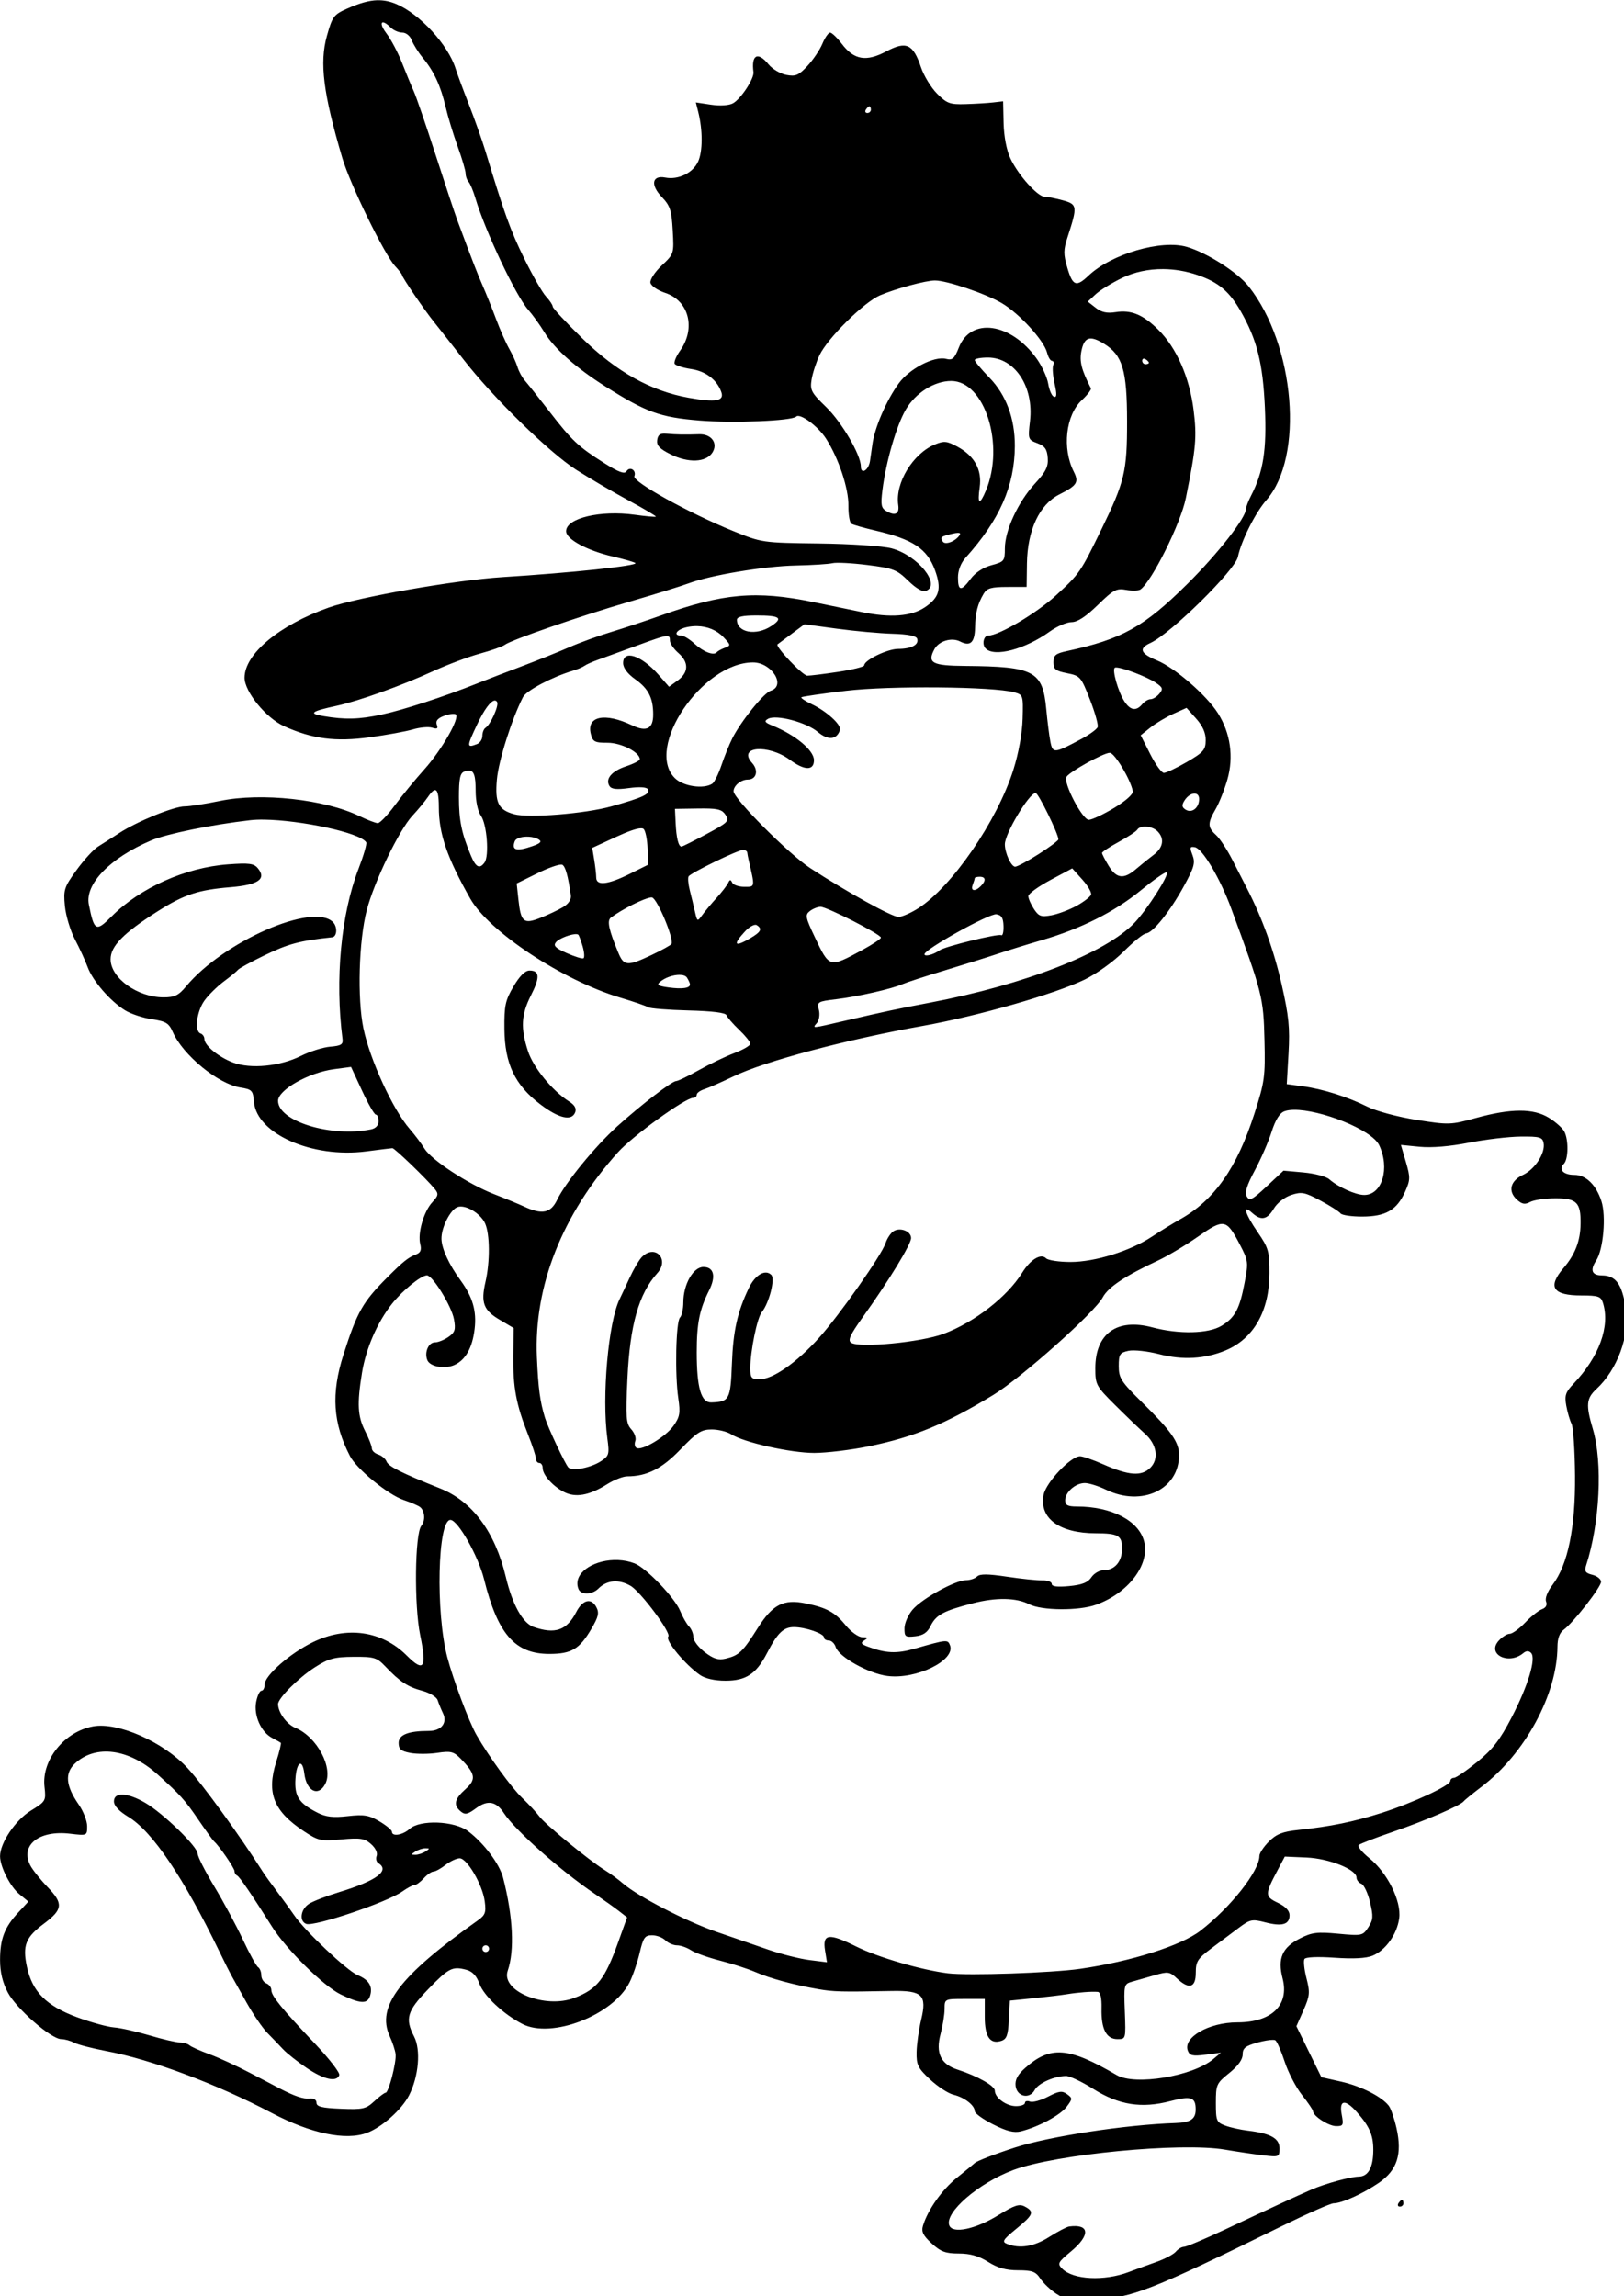 <?xml version="1.0" encoding="UTF-8" standalone="no"?>
<!-- Created with Inkscape (http://www.inkscape.org/) -->

<svg
   xmlns:dc="http://purl.org/dc/elements/1.1/"
   xmlns:cc="http://creativecommons.org/ns#"
   xmlns:rdf="http://www.w3.org/1999/02/22-rdf-syntax-ns#"
   xmlns:svg="http://www.w3.org/2000/svg"
   xmlns="http://www.w3.org/2000/svg"
   xmlns:sodipodi="http://sodipodi.sourceforge.net/DTD/sodipodi-0.dtd"
   xmlns:inkscape="http://www.inkscape.org/namespaces/inkscape"
   width="128.491mm"
   height="181.639mm"
   viewBox="0 0 128.491 181.639"
   version="1.1"
   id="svg8"
   inkscape:version="0.92.3 (2405546, 2018-03-11)"
   sodipodi:docname="Cartoon duck.svg">
  <title
     id="title38">Cartoon duck</title>
  <defs
     id="defs2" />
  <sodipodi:namedview
     id="base"
     pagecolor="#ffffff"
     bordercolor="#666666"
     borderopacity="1.0"
     inkscape:pageopacity="0.0"
     inkscape:pageshadow="2"
     inkscape:zoom="0.35"
     inkscape:cx="388.21484"
     inkscape:cy="161.19893"
     inkscape:document-units="mm"
     inkscape:current-layer="layer1"
     showgrid="false"
     fit-margin-top="0"
     fit-margin-left="0"
     fit-margin-right="0"
     fit-margin-bottom="0"
     inkscape:window-width="1920"
     inkscape:window-height="1017"
     inkscape:window-x="3832"
     inkscape:window-y="-8"
     inkscape:window-maximized="1" />
  <g
     inkscape:label="Layer 1"
     inkscape:groupmode="layer"
     id="layer1"
     transform="translate(-3.118,-9.844)">
    <path
       style="fill:#000000;stroke-width:3.78"
       d="m 124.418,37.213 c -2.533,0.073 -5.325,0.877 -8.906,2.461 -4.104,1.815 -4.502,2.347 -6.137,8.174 -2.256,8.041 -1.088,17.293 4.613,36.529 2.322,7.834 12.571,28.808 15.74,32.209 1.132,1.214 2.057,2.406 2.057,2.648 0,0.658 6.704,10.493 9.574,14.047 1.375,1.703 5.296,6.692 8.713,11.088 8.948,11.51 25.589,27.801 33.73,33.02 3.856,2.471 10.853,6.569 15.547,9.107 4.694,2.538 8.401,4.735 8.236,4.881 -0.165,0.146 -2.999,-0.108 -6.297,-0.564 -10.293,-1.426 -20.504,1.018 -20.504,4.906 0,2.4 6.19,5.76 13.943,7.568 3.444,0.803 6.481,1.68 6.75,1.949 0.802,0.802 -19.174,2.917 -39.693,4.201 -13.959,0.874 -42.973,5.95 -51.812,9.064 -14.807,5.217 -25.188,13.859 -25.188,20.971 0,4.181 6.431,12.053 11.826,14.477 8.475,3.807 15.309,4.691 25.529,3.301 5.029,-0.684 10.848,-1.749 12.93,-2.365 2.081,-0.617 4.666,-0.84 5.744,-0.498 1.49,0.473 1.816,0.25 1.363,-0.93 -0.406,-1.059 0.258,-1.878 2.09,-2.574 1.477,-0.562 3.072,-0.781 3.543,-0.49 1.423,0.879 -4.13,10.626 -9.385,16.475 -2.713,3.02 -6.681,7.857 -8.818,10.75 -2.137,2.893 -4.403,5.26 -5.037,5.26 -0.634,0 -3.094,-0.939 -5.467,-2.088 -10.397,-5.033 -29.317,-7.093 -41.676,-4.537 -4.321,0.894 -9.044,1.625 -10.498,1.623 -3.206,-0.003 -14.186,4.464 -19.553,7.957 -2.15,1.399 -5.003,3.22 -6.338,4.045 -1.335,0.825 -4.22,3.975 -6.412,7 -3.709,5.119 -3.95,5.862 -3.488,10.719 0.273,2.87 1.626,7.37 3.006,10 1.38,2.63 3.089,6.352 3.797,8.273 1.526,4.138 6.779,10.192 11.191,12.898 1.734,1.064 5.338,2.256 8.008,2.65 4.174,0.617 5.048,1.155 6.227,3.838 3.013,6.858 13.5,15.466 20.146,16.537 3.492,0.563 3.794,0.881 4.078,4.283 0.797,9.554 17.413,16.887 33.518,14.795 3.947,-0.513 7.465,-0.948 7.816,-0.963 0.651,-0.031 10.264,9.229 12.693,12.229 1.136,1.402 1.022,1.98 -0.768,3.9 -2.553,2.74 -4.433,9.239 -3.615,12.496 0.434,1.73 0.11,2.574 -1.176,3.064 -2.395,0.915 -3.835,2.06 -8.664,6.889 -7.322,7.322 -9.006,10.291 -13.088,23.072 -3.718,11.642 -3.155,20.393 1.947,30.26 2.012,3.892 11.353,11.535 16.029,13.115 2.2,0.744 4.423,1.705 4.939,2.137 1.408,1.177 1.591,4.065 0.352,5.559 -1.954,2.355 -2.185,23.836 -0.352,32.656 2.042,9.823 1.125,11.223 -4,6.098 -7.436,-7.436 -17.976,-8.924 -28.107,-3.967 -6.806,3.33 -14.332,9.939 -14.332,12.588 0,1.03 -0.428,1.873 -0.953,1.873 -0.525,0 -1.241,1.521 -1.59,3.379 -0.754,4.021 1.474,8.994 4.805,10.727 1.232,0.641 2.388,1.289 2.568,1.441 0.181,0.152 -0.445,2.727 -1.389,5.723 -2.919,9.259 -0.76,14.682 8.215,20.627 4.372,2.896 5.075,3.05 11.254,2.488 5.673,-0.516 6.906,-0.322 8.855,1.389 1.316,1.155 2.02,2.623 1.682,3.506 -0.321,0.835 -0.103,1.815 0.484,2.178 3.593,2.221 -0.516,5.265 -11.715,8.674 -3.694,1.125 -7.729,2.691 -8.967,3.48 -2.506,1.599 -3.011,5.159 -0.85,5.988 2.361,0.906 24.173,-6.446 28.711,-9.678 1.484,-1.057 3.121,-1.922 3.639,-1.922 0.517,0 1.755,-0.9 2.75,-2 0.995,-1.1 2.304,-2.01 2.906,-2.021 0.602,-0.012 2.219,-0.903 3.594,-1.979 1.375,-1.076 3.27,-1.967 4.209,-1.979 2.229,-0.029 6.83,7.854 7.5,12.846 0.449,3.349 0.164,4.119 -2.139,5.75 -23.294,16.494 -30.281,25.682 -26.238,34.502 0.853,1.86 1.647,4.281 1.766,5.381 0.263,2.436 -2.083,11.5 -2.977,11.5 -0.353,0 -1.876,1.144 -3.385,2.543 -2.494,2.313 -3.4,2.517 -9.988,2.25 -5.631,-0.228 -7.253,-0.627 -7.271,-1.793 -0.014,-0.898 -0.818,-1.409 -2,-1.273 -1.86,0.214 -4.45,-0.647 -8.895,-2.957 -1.056,-0.549 -5.106,-2.67 -9,-4.715 -3.895,-2.045 -9.332,-4.544 -12.082,-5.553 -2.75,-1.008 -5.427,-2.209 -5.949,-2.668 -0.523,-0.459 -1.824,-0.834 -2.893,-0.834 -1.068,0 -5.14,-0.953 -9.049,-2.117 -3.909,-1.164 -8.684,-2.235 -10.609,-2.379 -1.925,-0.144 -6.875,-1.508 -11,-3.033 -9.204,-3.402 -13.383,-7.609 -14.986,-15.082 -1.356,-6.318 -0.393,-8.77 5.037,-12.824 5.711,-4.264 5.898,-6.008 1.168,-10.924 -2.192,-2.278 -4.525,-5.196 -5.186,-6.484 -3.103,-6.051 2.564,-10.583 11.855,-9.482 5.09,0.603 5.111,0.593 5.111,-2.23 0,-1.56 -1.115,-4.446 -2.479,-6.414 -3.928,-5.668 -4.271,-9.431 -1.121,-12.35 6.153,-5.703 16.093,-4.375 24.617,3.289 6.811,6.124 8.142,7.601 12.193,13.531 2.255,3.3 4.369,6.225 4.699,6.5 1.438,1.196 6.09,7.956 6.09,8.85 0,0.541 0.348,1.133 0.771,1.316 0.712,0.308 4.231,5.461 10.475,15.334 4.282,6.771 15.367,17.692 20.459,20.158 5.812,2.815 7.972,2.935 8.75,0.482 0.901,-2.837 -0.281,-4.826 -3.713,-6.248 -3.144,-1.302 -15.807,-13.27 -18.932,-17.893 -0.929,-1.375 -3.179,-4.479 -5,-6.898 -1.821,-2.42 -3.761,-5.109 -4.311,-5.977 C 83.431,585.193 72.177,569.693 67.705,564.902 60.42,557.097 46.945,551.167 39.562,552.516 c -8.578,1.567 -15.411,10.053 -14.512,18.027 0.477,4.229 0.396,4.372 -4.139,7.166 -4.548,2.802 -9.127,9.604 -9.127,13.561 0,3.129 3.03,9.101 5.746,11.326 l 2.709,2.219 -3.041,3.281 c -4.097,4.422 -5.414,7.87 -5.414,14.172 0,3.608 0.74,6.698 2.322,9.701 2.541,4.823 12.957,13.908 15.945,13.908 1.026,0 2.751,0.474 3.836,1.055 1.085,0.581 5.444,1.714 9.686,2.518 13.554,2.567 32.798,9.773 49.387,18.496 11.681,6.142 22.085,8.305 28.404,5.902 4.505,-1.713 10.373,-6.96 12.543,-11.213 2.872,-5.629 3.55,-13.556 1.498,-17.523 -2.772,-5.36 -2.112,-7.598 4.145,-14.072 6.188,-6.403 7.277,-6.963 11.422,-5.867 1.849,0.489 3.073,1.781 3.928,4.145 1.313,3.631 7.127,9.083 12.836,12.035 8.708,4.503 27.069,-2.612 31.98,-12.393 0.989,-1.97 2.354,-5.945 3.033,-8.832 1.079,-4.584 1.549,-5.25 3.707,-5.25 1.359,0 3.146,0.675 3.971,1.5 0.825,0.825 2.385,1.5 3.465,1.5 1.08,0 2.966,0.658 4.191,1.461 1.226,0.803 5.147,2.206 8.715,3.117 3.568,0.912 8.286,2.437 10.486,3.391 4.487,1.944 11.617,3.878 18.826,5.109 4.618,0.789 6.646,0.841 21.891,0.551 9.173,-0.175 10.57,1.181 8.799,8.553 -0.703,2.925 -1.318,7.276 -1.367,9.668 -0.079,3.861 0.376,4.783 4.051,8.211 2.277,2.124 5.414,4.165 6.971,4.535 3.24,0.771 6.33,3.161 6.33,4.896 0,0.65 2.469,2.431 5.486,3.957 4.008,2.028 6.231,2.589 8.25,2.088 5.22,-1.295 11.792,-4.81 13.686,-7.32 1.801,-2.387 1.808,-2.576 0.139,-3.797 -1.468,-1.074 -2.4,-0.951 -5.666,0.752 -2.149,1.12 -4.579,1.78 -5.4,1.465 -0.821,-0.315 -1.494,-0.138 -1.494,0.395 0,0.533 -1.201,0.969 -2.67,0.969 -2.899,0 -6.33,-2.512 -6.33,-4.635 0,-1.416 -5.211,-4.355 -11.094,-6.256 -5.062,-1.636 -6.636,-4.929 -5.1,-10.672 0.657,-2.457 1.193,-5.809 1.193,-7.451 0,-2.983 0.006,-2.986 6,-2.986 h 6 v 5.377 c 0,5.909 1.577,8.21 4.904,7.154 1.639,-0.52 2.052,-1.663 2.297,-6.334 l 0.299,-5.697 7,-0.703 c 3.85,-0.386 8.35,-0.924 10,-1.195 3.398,-0.558 7.406,-0.864 9.232,-0.707 0.808,0.07 1.194,1.767 1.123,4.934 -0.138,6.132 1.434,9.172 4.744,9.172 2.526,0 2.529,-0.01 2.215,-8.225 -0.307,-8.034 -0.256,-8.241 2.186,-8.93 1.375,-0.388 4.418,-1.261 6.762,-1.939 3.916,-1.134 4.448,-1.059 6.564,0.93 3.655,3.434 5.674,2.85 5.674,-1.643 0,-3.36 0.542,-4.213 4.602,-7.25 2.531,-1.893 6.243,-4.672 8.25,-6.174 3.377,-2.527 3.963,-2.649 7.875,-1.635 5.044,1.308 7.273,0.659 7.273,-2.119 0,-1.356 -1.184,-2.613 -3.508,-3.721 -3.898,-1.859 -3.903,-2.484 -0.09,-9.68 l 2.18,-4.115 6.459,0.281 c 6.8,0.296 14.959,3.567 14.959,5.998 0,0.706 0.64,1.529 1.42,1.828 0.78,0.299 1.952,2.767 2.604,5.484 1.026,4.276 0.956,5.29 -0.514,7.533 -1.649,2.517 -1.908,2.572 -8.996,1.908 -6.303,-0.591 -7.863,-0.396 -11.445,1.432 -5.266,2.687 -6.691,5.961 -5.158,11.863 2.08,8.014 -3.216,13.167 -13.537,13.17 -8.46,0.003 -16.274,4.492 -14.746,8.473 0.559,1.456 1.47,1.657 5.275,1.168 l 4.598,-0.59 -2.291,1.918 c -6.112,5.12 -23.346,7.971 -28.82,4.768 -14.405,-8.429 -19.802,-8.834 -27.4,-2.064 -2.19,1.951 -2.994,3.479 -2.783,5.287 0.379,3.251 4.183,4.057 5.707,1.209 1.084,-2.025 5.903,-4.166 9.379,-4.166 1.096,0 4.742,1.735 8.102,3.855 7.65,4.828 14.434,5.9 23.029,3.639 6.18,-1.626 7.549,-1.172 7.549,2.506 0,2.855 -1.541,3.894 -5.996,4.041 -14.836,0.491 -37.639,3.968 -47.975,7.316 -6.001,1.944 -11.385,4.027 -12,4.643 -0.275,0.275 -2.635,2.216 -5.244,4.312 -4.543,3.651 -8.79,9.652 -10.217,14.434 -0.519,1.741 0.069,2.921 2.619,5.25 2.698,2.464 4.151,3.004 8.086,3.004 3.394,0 5.954,0.731 8.756,2.5 2.859,1.805 5.35,2.5 8.957,2.5 4.203,0 5.254,0.391 6.607,2.457 0.885,1.351 3.032,3.397 4.771,4.547 h 0.002 c 2.729,1.803 4.328,2.039 11.662,1.715 10.944,-0.484 16.661,-2.731 55.531,-21.826 7.717,-3.791 14.748,-6.893 15.627,-6.893 2.444,0 8.822,-2.89 13.539,-6.135 5.422,-3.731 6.97,-8.521 5.246,-16.227 -0.643,-2.875 -1.681,-5.901 -2.307,-6.725 -2.078,-2.737 -8.265,-5.876 -14.236,-7.223 l -5.9,-1.332 -3.727,-7.605 -3.727,-7.607 2.113,-4.777 c 1.892,-4.278 1.987,-5.274 0.895,-9.535 -0.671,-2.617 -0.945,-5.203 -0.609,-5.746 0.372,-0.602 3.899,-0.754 9.027,-0.393 5.586,0.394 9.396,0.188 11.33,-0.613 3.886,-1.61 7.297,-6.412 7.936,-11.17 0.686,-5.117 -3.555,-13.627 -8.955,-17.967 -2.174,-1.747 -3.576,-3.504 -3.117,-3.906 0.459,-0.402 5.109,-2.194 10.334,-3.982 9.556,-3.27 20.071,-7.81 21,-9.066 0.275,-0.372 2.64,-2.297 5.256,-4.279 13.02,-9.865 22.673,-27.659 22.73,-41.904 0.01,-2.407 0.646,-4.148 1.828,-5 2.853,-2.056 11.186,-12.728 11.186,-14.326 0,-0.793 -1.161,-1.733 -2.582,-2.09 -2.09,-0.525 -2.451,-1.053 -1.891,-2.77 4.113,-12.593 5.009,-30.709 2.018,-40.781 -2.13,-7.171 -1.955,-9.113 1.074,-11.916 6.256,-5.79 10.005,-16.019 8.787,-23.98 -1.118,-7.305 -2.973,-9.898 -7.098,-9.928 -3.069,-0.021 -3.667,-1.538 -1.758,-4.451 2.138,-3.262 3.015,-13.318 1.551,-17.756 -1.613,-4.889 -4.636,-7.809 -8.082,-7.809 -3.269,0 -4.806,-1.614 -3.133,-3.287 1.378,-1.379 1.455,-7.207 0.127,-9.689 -0.543,-1.015 -2.604,-2.843 -4.58,-4.064 -4.615,-2.853 -11.287,-2.839 -21.752,0.045 -7.594,2.093 -8.104,2.109 -17.779,0.576 -5.599,-0.887 -12.029,-2.611 -14.682,-3.939 -5.899,-2.954 -13.316,-5.292 -19.387,-6.109 l -4.668,-0.629 0.529,-9.201 c 0.436,-7.603 0.078,-11.171 -2.053,-20.551 -2.303,-10.138 -5.786,-19.79 -10.34,-28.65 -0.848,-1.65 -2.827,-5.506 -4.396,-8.57 -1.569,-3.064 -3.764,-6.397 -4.879,-7.406 -2.518,-2.279 -2.534,-3.536 -0.104,-7.717 1.057,-1.819 2.637,-5.804 3.512,-8.855 1.93,-6.734 0.915,-13.852 -2.816,-19.764 -3.385,-5.363 -12.843,-13.567 -18.176,-15.766 -5.013,-2.067 -5.585,-3.58 -1.975,-5.225 6.005,-2.736 25.279,-21.71 26.1,-25.693 0.977,-4.743 5.211,-13.183 8.482,-16.908 11.348,-12.924 8.617,-46.232 -5.23,-63.805 -3.339,-4.237 -12.362,-10.014 -18.461,-11.818 -7.645,-2.262 -22.582,2.106 -29.414,8.6 -3.633,3.454 -4.7,3.059 -6.281,-2.322 -1.206,-4.104 -1.196,-5.362 0.068,-9.25 2.982,-9.17 2.912,-9.729 -1.379,-10.92 -2.119,-0.588 -4.567,-1.071 -5.441,-1.074 -2.137,-0.007 -7.972,-6.529 -10.279,-11.49 -1.138,-2.447 -1.923,-6.554 -2.014,-10.516 l -0.148,-6.5 -2.984,0.344 c -1.642,0.189 -5.34,0.414 -8.217,0.5 -4.675,0.14 -5.579,-0.192 -8.5,-3.111 -1.798,-1.797 -3.971,-5.359 -4.828,-7.916 -2.322,-6.927 -4.396,-7.882 -10.305,-4.736 -5.997,3.192 -9.634,2.6 -13.266,-2.162 -1.434,-1.88 -3.028,-3.418 -3.541,-3.418 -0.513,0 -1.558,1.5 -2.324,3.334 -0.766,1.834 -2.776,4.815 -4.465,6.623 -2.631,2.817 -3.533,3.197 -6.305,2.662 -1.779,-0.343 -4.153,-1.747 -5.273,-3.121 -3.222,-3.951 -5.225,-2.935 -4.527,2.297 0.255,1.909 -3.801,8.063 -6.139,9.314 -1.203,0.644 -3.858,0.809 -6.543,0.406 l -4.518,-0.678 0.711,2.83 c 1.379,5.5 1.357,11.86 -0.051,14.867 -1.591,3.4 -5.889,5.475 -9.793,4.729 -3.966,-0.758 -4.482,2.21 -1.014,5.83 2.46,2.568 2.903,3.928 3.244,9.965 0.393,6.959 0.377,7.005 -3.293,10.467 -2.037,1.922 -3.542,4.222 -3.363,5.143 0.18,0.929 2.159,2.278 4.473,3.049 7.032,2.343 9.129,10.572 4.391,17.227 -1.192,1.674 -1.918,3.443 -1.615,3.934 0.303,0.49 2.519,1.188 4.926,1.549 4.348,0.652 7.689,3.203 8.982,6.861 0.954,2.697 -1.624,3.159 -9.678,1.73 -11.352,-2.014 -21.561,-7.718 -31.906,-17.828 -4.812,-4.703 -8.75,-8.939 -8.75,-9.412 0,-0.473 -0.902,-1.831 -2.006,-3.016 -1.104,-1.185 -4.046,-6.316 -6.537,-11.402 -4.111,-8.396 -5.799,-13.068 -11.506,-31.859 -1.002,-3.3 -3.232,-9.6 -4.955,-14 -1.723,-4.4 -3.525,-9.253 -4.004,-10.785 -2.214,-7.076 -10.669,-16.283 -17.674,-19.246 -1.903,-0.805 -3.716,-1.19 -5.686,-1.133 z m 1.719,6.623 c 0.447,0.011 1.237,0.487 2.291,1.541 0.825,0.825 2.381,1.5 3.455,1.5 1.12,0 2.327,0.985 2.83,2.307 0.482,1.268 1.971,3.631 3.309,5.25 3.314,4.01 5.313,8.315 6.791,14.629 0.684,2.923 2.307,8.249 3.607,11.836 1.301,3.587 2.365,7.208 2.365,8.049 0,0.841 0.395,1.958 0.879,2.48 0.484,0.523 1.413,2.749 2.064,4.949 2.869,9.681 12.019,29.016 15.717,33.213 1.351,1.533 3.546,4.587 4.881,6.787 2.959,4.878 9.425,10.606 18.297,16.209 12.108,7.647 16.245,9.14 27.959,10.098 10.083,0.824 27.614,0.114 28.898,-1.17 1.129,-1.129 6.573,2.901 8.943,6.619 3.76,5.899 6.722,14.802 6.654,20.006 -0.034,2.619 0.371,5.03 0.9,5.357 0.529,0.327 3.693,1.231 7.031,2.01 11.374,2.653 15.551,5.421 17.916,11.871 2.023,5.518 1.33,8.108 -2.943,11.012 -4.076,2.77 -10.32,3.262 -18.871,1.486 -2.654,-0.551 -9.206,-1.901 -14.559,-3 -16.986,-3.487 -26.915,-2.622 -45.268,3.943 -4.4,1.574 -11.15,3.814 -15,4.979 -3.85,1.164 -9.475,3.207 -12.5,4.539 -3.025,1.332 -9.325,3.864 -14,5.625 -4.675,1.761 -10.75,4.099 -13.5,5.197 -9.877,3.943 -22.117,7.936 -28.5,9.297 -6.856,1.462 -10.94,1.57 -17.5,0.461 -4.504,-0.761 -3.661,-1.408 4,-3.072 6.684,-1.452 19.237,-5.954 28.779,-10.32 4.279,-1.958 10.579,-4.325 14,-5.26 3.421,-0.935 6.756,-2.112 7.41,-2.615 1.904,-1.466 22.644,-8.64 37.311,-12.906 7.425,-2.16 15.3,-4.599 17.5,-5.42 6.686,-2.494 22.621,-5.154 32.07,-5.355 4.912,-0.105 9.85,-0.419 10.975,-0.697 1.125,-0.279 5.829,-0.031 10.455,0.549 7.675,0.962 8.737,1.371 12.135,4.689 2.366,2.311 4.297,3.418 5.295,3.035 4.67,-1.792 -2.474,-10.647 -10.244,-12.697 -2.633,-0.695 -12.133,-1.331 -21.686,-1.453 -16.903,-0.216 -17.05,-0.238 -25.627,-3.723 -13.316,-5.41 -30.113,-14.726 -29.488,-16.354 0.689,-1.796 -1.379,-3.068 -2.373,-1.459 -0.56,0.906 -2.338,0.243 -6.639,-2.48 -7.768,-4.92 -9.586,-6.635 -16.445,-15.5 -3.192,-4.125 -6.461,-8.244 -7.266,-9.152 -0.805,-0.908 -1.78,-2.708 -2.166,-4 -0.386,-1.292 -1.493,-3.732 -2.461,-5.422 -0.968,-1.69 -2.738,-5.689 -3.934,-8.885 -1.196,-3.196 -2.987,-7.662 -3.982,-9.926 -1.612,-3.668 -3.091,-7.479 -7.604,-19.615 -0.716,-1.925 -3.627,-10.7 -6.471,-19.5 -2.844,-8.8 -5.782,-17.35 -6.529,-19 -0.748,-1.65 -2.329,-5.475 -3.516,-8.5 -1.186,-3.025 -3.269,-6.962 -4.629,-8.75 -1.55,-2.039 -1.764,-3.31 -1.02,-3.291 z M 271.346,68.877 c 0.243,0 0.439,0.45 0.439,1 0,0.55 -0.476,1 -1.059,1 -0.582,0 -0.781,-0.45 -0.441,-1 0.34,-0.55 0.818,-1 1.061,-1 z m 87.717,48.604 c 3.389,0.026 6.856,0.609 10.223,1.76 6.219,2.126 9.474,4.84 12.855,10.717 4.897,8.51 6.678,15.558 7.277,28.799 0.576,12.712 -0.457,19.265 -4.17,26.451 -0.804,1.557 -1.463,3.282 -1.463,3.832 0,2.637 -8.344,13.333 -17.449,22.367 -13.004,12.904 -19.517,16.537 -36.051,20.107 -3.353,0.724 -4,1.263 -4,3.332 0,2.089 0.628,2.592 4.074,3.273 3.926,0.776 4.171,1.059 6.826,7.857 1.515,3.879 2.551,7.581 2.303,8.227 -0.248,0.645 -2.419,2.232 -4.826,3.525 -8.092,4.35 -8.576,4.398 -9.273,0.912 -0.341,-1.706 -0.899,-6.105 -1.24,-9.777 -1.06,-11.405 -3.578,-12.752 -24.145,-12.914 -9.954,-0.078 -11.458,-0.887 -9.266,-4.982 1.325,-2.476 5.155,-3.625 7.705,-2.311 3.015,1.554 4.335,0.33 4.441,-4.113 0.108,-4.528 0.753,-7.069 2.58,-10.166 0.964,-1.633 2.246,-2.001 7,-2.01 l 5.82,-0.012 0.096,-6.988 c 0.136,-9.932 3.718,-17.595 9.625,-20.59 5.36,-2.717 5.952,-3.65 4.344,-6.842 -3.508,-6.963 -2.4,-16.837 2.391,-21.314 1.694,-1.583 2.922,-3.185 2.73,-3.561 -2.83,-5.529 -3.464,-8.046 -2.822,-11.178 0.851,-4.153 2.553,-4.693 6.717,-2.135 5.561,3.417 6.891,7.87 6.906,23.129 0.015,15.031 -0.692,18.008 -7.688,32.363 -6.262,12.85 -6.48,13.166 -13.57,19.682 -5.727,5.263 -17.004,11.955 -20.146,11.955 -1.446,0 -2,2.682 -0.803,3.879 2.64,2.64 11.766,0.22 19.121,-5.072 2.145,-1.543 5.07,-2.809 6.5,-2.811 1.775,-0.002 4.263,-1.625 7.84,-5.113 4.689,-4.573 5.582,-5.048 8.5,-4.514 1.793,0.328 3.71,0.267 4.26,-0.137 3.464,-2.541 12.004,-19.734 13.525,-27.232 3.044,-15.001 3.332,-18.267 2.318,-26.359 -1.219,-9.731 -5.082,-18.523 -10.504,-23.906 -4.607,-4.574 -8.11,-6.021 -12.795,-5.283 -2.566,0.404 -4.198,0.048 -5.916,-1.293 l -2.373,-1.852 2.348,-2.188 c 1.291,-1.203 4.832,-3.391 7.871,-4.861 3.718,-1.799 7.946,-2.688 12.303,-2.654 z m -68.133,3.396 c 3.545,0 15.167,3.947 19.959,6.779 5.242,3.098 12.587,11.137 13.5,14.775 0.338,1.345 1.002,2.445 1.475,2.445 0.473,0 0.629,0.599 0.348,1.332 -0.281,0.733 -0.084,3.232 0.438,5.553 0.696,3.098 0.643,4.116 -0.203,3.834 -0.633,-0.211 -1.408,-1.959 -1.721,-3.885 -0.313,-1.926 -1.881,-5.327 -3.484,-7.557 -7.676,-10.679 -19.613,-12.371 -23.182,-3.287 -1.321,3.364 -1.911,3.887 -3.828,3.406 -3.573,-0.897 -10.951,2.94 -14.152,7.359 -3.7,5.108 -7.209,13.258 -7.855,18.244 -0.178,1.375 -0.497,3.6 -0.709,4.943 -0.436,2.771 -2.729,4.095 -2.729,1.576 0,-3.466 -5.706,-13.22 -10.383,-17.748 -4.433,-4.293 -4.833,-5.05 -4.322,-8.199 0.31,-1.908 1.375,-5.181 2.367,-7.271 2.399,-5.056 13.27,-15.82 18.033,-17.854 4.721,-2.016 13.716,-4.447 16.449,-4.447 z m 15.779,23 c 8.024,0 13.777,8.669 12.582,18.961 -0.629,5.417 -0.577,5.573 2.199,6.621 2.234,0.843 2.897,1.778 3.094,4.357 0.201,2.64 -0.556,4.158 -3.861,7.744 -4.973,5.396 -8.938,13.959 -8.938,19.307 0,3.742 -0.194,3.985 -3.998,5.01 -2.457,0.662 -4.842,2.217 -6.188,4.037 -2.839,3.841 -3.814,3.742 -3.814,-0.391 0,-2.07 0.861,-4.311 2.25,-5.855 10.195,-11.334 14.669,-21.468 14.727,-33.359 0.04,-8.193 -2.595,-15.283 -7.584,-20.414 -2.415,-2.484 -4.39,-4.855 -4.391,-5.268 -3e-4,-0.412 1.764,-0.75 3.922,-0.75 z m 46.688,0.344 c 0.12,0.02 0.251,0.071 0.389,0.156 0.55,0.34 1,0.816 1,1.059 0,0.243 -0.45,0.441 -1,0.441 -0.55,0 -1,-0.476 -1,-1.059 0,-0.437 0.253,-0.658 0.611,-0.598 z m -57.637,6.656 c 10.017,0 16.066,19.085 10.369,32.719 -1.873,4.485 -2.584,4.116 -1.865,-0.969 0.742,-5.248 -1.539,-9.391 -6.703,-12.172 -3.098,-1.668 -3.951,-1.749 -6.664,-0.625 -6.585,2.728 -11.909,11.508 -10.949,18.055 0.394,2.688 -0.899,3.37 -3.514,1.854 -1.574,-0.913 -1.754,-1.851 -1.203,-6.258 1.071,-8.569 4.184,-19.296 6.994,-24.092 2.924,-4.99 8.526,-8.512 13.535,-8.512 z m -85.625,15.703 c -1.396,-0.01 -1.953,0.521 -2.152,1.916 -0.233,1.629 0.692,2.619 4,4.275 5.257,2.633 10.526,2.439 12.438,-0.457 1.84,-2.787 -0.207,-5.661 -3.939,-5.531 -4.136,0.144 -6.956,0.094 -9.695,-0.168 -0.235,-0.022 -0.451,-0.034 -0.65,-0.035 z m 87.602,29.637 c 0.638,-0.013 0.839,0.193 0.578,0.615 -1.17,1.894 -4.354,3.137 -5.068,1.98 -0.824,-1.333 -0.624,-1.496 2.873,-2.336 0.694,-0.167 1.234,-0.252 1.617,-0.26 z m -60.117,24.66 c 7.028,0 8.082,0.756 4.424,3.168 -4.543,2.995 -10.258,1.956 -10.258,-1.867 0,-0.918 1.714,-1.301 5.834,-1.301 z m 14.334,2.635 9.666,1.312 c 5.317,0.722 12.79,1.403 16.609,1.514 4.618,0.134 7.088,0.63 7.373,1.484 0.597,1.792 -1.705,3.021 -5.697,3.039 -3.236,0.015 -10.119,3.364 -10.119,4.924 0,0.41 -3.488,1.277 -7.75,1.926 -4.263,0.649 -8.425,1.162 -9.25,1.141 -1.403,-0.037 -9.661,-8.752 -8.865,-9.355 0.201,-0.152 2.091,-1.559 4.199,-3.129 z m -32.029,0.549 c 3.075,0.059 5.898,1.225 7.887,3.342 2.178,2.318 2.193,2.452 0.375,3.125 -1.045,0.387 -2.125,0.982 -2.4,1.322 -0.897,1.109 -4.014,-0.082 -6.68,-2.553 -1.436,-1.331 -3.222,-2.42 -3.967,-2.42 -2.563,0 -1.349,-1.842 1.646,-2.5 1.06,-0.233 2.114,-0.336 3.139,-0.316 z m -9.127,2.975 c 0.904,-0.03 0.988,0.457 0.988,1.348 0,0.829 1.125,2.486 2.5,3.682 3.195,2.778 3.136,5.803 -0.16,8.207 l -2.598,1.893 -3.121,-3.559 c -5.118,-5.837 -10.645,-7.652 -10.594,-3.479 0.017,1.416 1.335,3.176 3.555,4.75 4.006,2.84 5.418,5.602 5.418,10.596 0,4.26 -1.987,5.257 -6.344,3.18 -8.09,-3.858 -13.607,-2.704 -12.283,2.568 0.593,2.365 1.142,2.656 5.012,2.656 4.079,0 9.615,2.828 9.615,4.912 0,0.422 -1.827,1.37 -4.061,2.107 -4.334,1.43 -6.31,3.763 -4.992,5.895 0.589,0.953 2.164,1.12 5.822,0.617 3.109,-0.428 5.256,-0.298 5.65,0.34 0.862,1.395 -1.486,2.499 -10.92,5.131 -7.806,2.178 -24.643,3.536 -29,2.34 -4.719,-1.295 -5.774,-3.408 -5.164,-10.342 0.496,-5.636 4.386,-17.937 7.789,-24.627 0.988,-1.942 8.695,-6.019 14.875,-7.869 1.375,-0.412 2.95,-1.078 3.5,-1.48 0.55,-0.403 2.35,-1.209 4,-1.791 1.65,-0.582 6.782,-2.447 11.404,-4.145 5.43,-1.995 7.946,-2.891 9.107,-2.93 z m 25.738,7.863 c 5.609,-0.038 10.035,6.96 5.344,8.449 -2.07,0.657 -8.88,9.094 -11.461,14.201 -0.882,1.745 -2.339,5.345 -3.236,8 -0.898,2.655 -2.141,5.158 -2.764,5.562 -2.615,1.696 -8.714,0.775 -11.178,-1.689 -9.019,-9.019 8.121,-34.421 23.295,-34.523 z m 108.35,1.512 c 1.7,-0.122 9.29,2.725 12.01,4.58 2.045,1.396 2.182,1.833 1.006,3.25 -0.747,0.9 -1.925,1.637 -2.615,1.637 -0.69,0 -1.815,0.675 -2.5,1.5 -1.769,2.132 -3.534,1.861 -5.287,-0.814 -1.888,-2.882 -3.779,-9.527 -2.871,-10.088 0.058,-0.036 0.144,-0.056 0.258,-0.065 z m -52.879,5.951 c 10.139,0.091 19.432,0.593 22.568,1.455 2.652,0.729 2.706,0.903 2.512,7.879 -0.122,4.378 -1.19,10.274 -2.766,15.262 -4.83,15.291 -18.417,35.033 -28.482,41.387 -2.207,1.393 -4.828,2.533 -5.824,2.533 -1.938,0 -15.485,-7.498 -26.354,-14.586 -6.371,-4.155 -22.875,-20.7 -22.875,-22.932 0,-1.672 2.201,-3.482 4.232,-3.482 2.605,0 3.315,-2.738 1.291,-4.975 -4.462,-4.931 4.819,-5.691 11.299,-0.926 4.396,3.233 7.178,3.274 7.178,0.105 0,-2.936 -5.479,-7.503 -12.373,-10.314 -2.332,-0.951 -2.583,-1.335 -1.328,-2.037 2.413,-1.35 11.396,1.02 14.836,3.914 3.085,2.596 5.652,2.377 6.633,-0.566 0.504,-1.512 -3.932,-5.577 -8.396,-7.695 -1.944,-0.922 -3.352,-1.858 -3.131,-2.08 0.222,-0.222 6.221,-1.095 13.332,-1.939 6.523,-0.775 17.509,-1.093 27.648,-1.002 z m -132.5,3.92 c 0.27,1.4e-4 0.497,0.139 0.674,0.426 0.628,1.016 -1.958,6.782 -3.457,7.709 -0.515,0.318 -0.938,1.403 -0.938,2.412 0,1.008 -0.713,2.107 -1.582,2.441 -3.152,1.209 -3.151,0.849 0.035,-5.885 2.127,-4.497 4.097,-7.104 5.268,-7.104 z m 206.521,2.184 2.879,3.221 c 1.947,2.179 2.868,4.27 2.842,6.457 -0.033,2.86 -0.685,3.61 -5.643,6.484 -3.083,1.788 -6.163,3.25 -6.844,3.25 -0.68,0 -2.517,-2.528 -4.08,-5.617 l -2.842,-5.617 2.898,-2.309 c 1.594,-1.271 4.673,-3.111 6.844,-4.09 z m -22.922,13.412 c 1.436,0 6.156,7.846 6.885,11.443 0.178,0.879 -2.048,2.878 -5.576,5.01 -3.229,1.951 -6.634,3.547 -7.566,3.547 -1.939,0 -7.723,-11.121 -6.67,-12.824 0.958,-1.55 11.093,-7.176 12.928,-7.176 z m -191.432,5.287 c 1.609,-0.071 2.111,1.608 2.111,6.049 0,3.162 0.63,6.118 1.598,7.5 1.763,2.517 2.48,11.943 1.059,13.914 -1.459,2.023 -2.601,1.46 -4.053,-2 -2.796,-6.663 -3.604,-10.578 -3.604,-17.465 0,-5.542 0.346,-7.203 1.592,-7.682 0.496,-0.19 0.926,-0.3 1.297,-0.316 z m -10.094,5.867 c 0.849,-0.116 1.206,1.54 1.211,5.096 0.008,7.931 2.459,15.065 9.361,27.25 5.625,9.931 27.61,24.445 44.822,29.592 4.021,1.202 7.761,2.488 8.311,2.859 0.55,0.371 5.95,0.803 12,0.957 7.194,0.184 11.139,0.68 11.402,1.436 0.221,0.636 1.909,2.589 3.75,4.34 1.841,1.751 3.348,3.625 3.348,4.166 0,0.541 -2.137,1.795 -4.75,2.783 -2.612,0.989 -7.38,3.275 -10.596,5.082 -3.215,1.807 -6.279,3.285 -6.809,3.285 -1.233,0 -10.416,7.057 -17.568,13.5 -6.56,5.91 -15.534,16.873 -17.939,21.918 -1.909,4.004 -4.492,4.544 -9.838,2.059 -1.65,-0.767 -5.715,-2.447 -9.033,-3.732 -7.686,-2.978 -18.695,-10.192 -20.77,-13.609 -0.88,-1.449 -2.861,-4.085 -4.402,-5.855 -5.002,-5.746 -11.849,-20.631 -13.805,-30.01 -1.861,-8.926 -1.381,-26.135 0.984,-35.27 2.188,-8.45 9.693,-23.983 13.621,-28.193 1.697,-1.818 3.771,-4.319 4.609,-5.557 0.894,-1.319 1.58,-2.026 2.09,-2.096 z m 179.402,0.846 c 0.806,0 6.832,12.298 6.783,13.844 -0.011,0.361 -2.669,2.344 -5.904,4.406 -3.236,2.062 -6.387,3.75 -7.004,3.75 -1.191,0 -3.072,-4.09 -3.072,-6.68 0,-3.228 7.259,-15.32 9.197,-15.32 z m 47.533,0.17 c 0.735,0.052 1.27,0.586 1.27,1.635 0,2.631 -2.165,4.331 -4.033,3.166 -1.131,-0.705 -1.213,-1.32 -0.359,-2.691 0.9,-1.446 2.178,-2.176 3.123,-2.109 z m -146.359,4.451 c 4.162,0.021 5.25,0.428 6.227,1.898 1.226,1.846 0.827,2.25 -5.656,5.732 -3.837,2.061 -7.208,3.748 -7.49,3.748 -0.897,0 -1.532,-2.542 -1.744,-6.971 l -0.207,-4.295 6.889,-0.102 c 0.729,-0.011 1.388,-0.015 1.982,-0.012 z m -131.494,3.328 c 10.853,0.153 28.717,3.891 30.443,6.785 0.251,0.421 -0.778,3.96 -2.285,7.865 -5.25,13.601 -7.076,33.02 -4.785,50.855 0.206,1.606 -0.45,2.013 -3.664,2.279 -2.153,0.178 -6.08,1.412 -8.729,2.742 -6.22,3.124 -15.039,3.987 -20.313,1.986 -4.349,-1.65 -8.545,-5.114 -8.545,-7.055 0,-0.683 -0.519,-1.415 -1.156,-1.627 -1.861,-0.62 -1.161,-6.525 1.16,-9.785 1.175,-1.65 3.792,-4.234 5.816,-5.742 2.024,-1.508 3.927,-3.075 4.229,-3.48 0.301,-0.406 3.739,-2.291 7.641,-4.189 7.326,-3.566 10.667,-4.467 20.455,-5.516 1.495,-0.16 1.653,-3.129 0.242,-4.539 -5.94,-5.94 -32.7,5.786 -43.863,19.221 -2.225,2.677 -3.408,3.25 -6.711,3.25 -7.783,0 -15.812,-5.78 -15.812,-11.381 0,-3.898 3.838,-7.808 14,-14.268 7.936,-5.045 12.132,-6.436 21.814,-7.234 8.277,-0.683 10.818,-2.446 8.15,-5.66 -1.194,-1.439 -2.616,-1.623 -8.941,-1.152 -12.671,0.943 -26.179,6.984 -34.695,15.516 -4.702,4.711 -5.221,4.446 -6.816,-3.496 -1.234,-6.144 6.299,-13.911 18.58,-19.156 4.623,-1.975 18.106,-4.727 29.631,-6.051 1.197,-0.137 2.604,-0.19 4.154,-0.168 z m 263.395,2.098 c 1.197,0.094 2.488,0.569 3.301,1.381 2.159,2.159 1.721,4.878 -1.131,7.02 -1.408,1.057 -3.77,2.964 -5.25,4.236 -3.671,3.157 -5.859,2.908 -8.201,-0.934 -1.09,-1.788 -1.984,-3.517 -1.986,-3.842 -0.002,-0.325 2.234,-1.807 4.967,-3.295 2.733,-1.488 5.234,-3.133 5.559,-3.658 0.441,-0.714 1.545,-1.002 2.742,-0.908 z m -150.996,0.488 c 0.425,-0.015 0.722,0.06 0.887,0.225 0.547,0.547 1.071,3.166 1.166,5.82 l 0.172,4.826 -5.5,2.732 c -6.524,3.243 -9.995,3.629 -10.01,1.111 -0.006,-0.963 -0.276,-3.351 -0.6,-5.307 l -0.588,-3.557 7.182,-3.311 c 3.571,-1.646 6.015,-2.497 7.291,-2.541 z m -34.176,2.504 c 0.232,-0.006 0.467,-0.003 0.701,0.01 1.125,0.059 2.25,0.329 3.047,0.834 0.983,0.623 0.469,1.16 -1.9,1.986 -4.78,1.666 -6.31,1.24 -5.271,-1.467 0.324,-0.844 1.803,-1.323 3.424,-1.363 z m 198.77,3.068 c 0.208,-0.026 0.497,0.009 0.875,0.082 2.278,0.439 7.517,9.266 10.816,18.225 9.33,25.333 9.647,26.583 9.953,39.379 0.261,10.886 0.051,12.419 -2.982,21.852 -5.226,16.248 -11.95,25.847 -22.109,31.561 -2.244,1.262 -6.069,3.612 -8.5,5.223 -6.486,4.296 -17.007,7.572 -24.316,7.572 -3.412,0 -6.696,-0.493 -7.297,-1.094 -1.56,-1.56 -4.663,0.318 -7.158,4.33 -4.471,7.19 -14.191,14.742 -23.441,18.213 -6.715,2.52 -25.074,4.294 -27.588,2.666 -1.09,-0.706 -0.357,-2.323 3.5,-7.713 7.789,-10.886 14.379,-21.678 14.379,-23.545 0,-2.179 -3.638,-3.401 -5.508,-1.85 -0.777,0.645 -1.721,2.144 -2.094,3.332 -1.095,3.485 -13.852,21.628 -19.949,28.371 -6.673,7.381 -13.712,12.289 -17.621,12.289 -2.536,0 -2.828,-0.343 -2.828,-3.316 0,-5.083 2.028,-15.005 3.41,-16.684 2.178,-2.646 4.053,-9.937 2.861,-11.129 -1.798,-1.798 -4.816,-0.049 -6.705,3.889 -3.437,7.164 -4.694,12.804 -5.066,22.705 -0.399,10.618 -0.76,11.289 -6.152,11.465 -3.044,0.099 -4.348,-4.378 -4.348,-14.93 0,-8.686 0.823,-12.8 3.703,-18.539 2.097,-4.179 1.411,-6.961 -1.717,-6.961 -3.037,0 -5.982,5.194 -5.984,10.551 -8.7e-4,1.953 -0.451,3.998 -1,4.547 -1.222,1.222 -1.554,16.991 -0.508,24.066 0.66,4.461 0.463,5.588 -1.449,8.273 -2.338,3.284 -9.476,7.532 -11.035,6.568 -0.507,-0.313 -0.662,-1.248 -0.344,-2.076 0.318,-0.828 -0.219,-2.384 -1.193,-3.461 -1.578,-1.744 -1.705,-3.402 -1.16,-15.213 0.735,-15.93 3.391,-25.279 8.926,-31.42 3.734,-4.143 -0.665,-8.767 -4.598,-4.834 -0.826,0.826 -2.486,3.639 -3.689,6.25 -1.203,2.611 -2.535,5.449 -2.959,6.307 -3.39,6.862 -5.359,29.115 -3.68,41.576 0.644,4.778 0.512,5.25 -1.891,6.824 -3.038,1.99 -8.572,3.068 -9.738,1.895 -0.942,-0.947 -6.1,-11.9 -7,-14.863 -1.494,-4.921 -1.993,-8.655 -2.408,-18.039 -0.939,-21.211 7.569,-42.712 24.223,-61.215 4.413,-4.902 20.083,-16.236 22.449,-16.236 0.579,0 1.053,-0.421 1.053,-0.934 0,-0.513 1.012,-1.251 2.25,-1.641 1.238,-0.39 5.175,-2.12 8.75,-3.846 9.36,-4.517 33.585,-10.973 56.5,-15.057 16.389,-2.921 39.422,-9.514 48.334,-13.836 3.562,-1.728 8.655,-5.393 11.641,-8.379 2.92,-2.92 5.921,-5.346 6.668,-5.393 2.008,-0.125 7.131,-6.511 11.266,-14.041 3.109,-5.661 3.488,-7.018 2.611,-9.324 -0.665,-1.748 -0.775,-2.366 -0.15,-2.443 z m -134.062,0.893 c 0.656,0 1.228,0.338 1.27,0.75 0.042,0.412 0.235,1.425 0.426,2.25 1.923,8.29 1.969,8 -1.293,8 -1.673,0 -3.304,-0.562 -3.625,-1.25 -0.455,-0.974 -0.719,-0.954 -1.197,0.09 -0.337,0.737 -1.904,2.762 -3.482,4.5 -1.578,1.738 -3.515,4.059 -4.305,5.158 -1.388,1.932 -1.459,1.899 -2.115,-1 -0.373,-1.649 -1.067,-4.531 -1.543,-6.404 -0.476,-1.873 -0.644,-3.765 -0.373,-4.203 0.654,-1.058 14.714,-7.891 16.238,-7.891 z m -54.252,4.367 c 0.151,-1.3e-4 0.265,0.021 0.336,0.064 0.929,0.574 1.678,3.273 2.516,9.068 0.185,1.281 -0.646,2.561 -2.309,3.561 -1.428,0.858 -4.47,2.301 -6.76,3.207 -5.031,1.99 -5.855,1.3 -6.584,-5.516 l -0.508,-4.748 6.307,-3.105 c 3.035,-1.494 5.942,-2.53 7.002,-2.531 z m 152.559,1.133 3,3.33 c 1.65,1.831 2.83,3.856 2.621,4.5 -0.209,0.644 -2.147,2.146 -4.307,3.34 -2.16,1.194 -5.539,2.468 -7.51,2.83 -3.109,0.572 -3.803,0.323 -5.25,-1.885 -0.917,-1.4 -1.667,-3.123 -1.666,-3.83 7.6e-4,-0.707 2.951,-2.86 6.557,-4.785 z m 28.148,1.162 c 0.043,-0.002 0.075,0.006 0.094,0.025 0.75,0.75 -5.845,11.055 -9.609,15.014 -8.644,9.09 -32.77,18.508 -61.246,23.908 -9.619,1.824 -13.263,2.6 -24.949,5.312 -10.631,2.468 -10.083,2.426 -8.629,0.674 0.641,-0.772 0.886,-2.516 0.545,-3.875 -0.593,-2.364 -0.369,-2.502 5.207,-3.168 6.378,-0.762 16.671,-3.106 19.826,-4.516 1.1,-0.491 6.725,-2.321 12.5,-4.066 5.775,-1.745 12.975,-4.001 16,-5.012 3.025,-1.011 8.875,-2.821 13,-4.023 11.726,-3.417 21.8,-8.485 29.619,-14.902 3.705,-3.041 6.995,-5.345 7.643,-5.371 z m -55.762,1.338 c 1.808,0 1.934,1.168 0.301,2.801 -1.709,1.709 -3.124,1.483 -2.408,-0.383 0.334,-0.87 0.607,-1.77 0.607,-2 0,-0.23 0.675,-0.418 1.5,-0.418 z m -98.168,6.178 c 0.13,-0.012 0.238,-0.011 0.322,0.006 1.552,0.311 6.655,12.507 5.807,13.879 -0.233,0.377 -2.918,1.866 -5.969,3.311 -7.135,3.378 -8.24,3.309 -9.877,-0.623 -2.865,-6.882 -3.458,-9.639 -2.264,-10.539 3.319,-2.503 10.037,-5.849 11.98,-6.033 z m 50.609,2.789 c 1.842,-0.039 18.047,8.225 18.055,9.207 0.003,0.371 -2.527,2.048 -5.623,3.725 -9.835,5.327 -9.731,5.355 -14.127,-3.898 -2.793,-5.879 -2.935,-6.619 -1.477,-7.75 0.887,-0.688 2.314,-1.265 3.172,-1.283 z m 52.51,2.24 c 1.554,0.222 2.073,1.071 2.148,3.51 0.055,1.769 -0.255,2.995 -0.689,2.727 -0.883,-0.545 -16.842,3.369 -18.41,4.516 -1.773,1.296 -4.5,2.003 -4.5,1.166 0,-1.467 19.352,-12.218 21.451,-11.918 z m -71.828,3.143 c 0.104,0.01 0.195,0.037 0.271,0.084 1.752,1.083 1.319,2.01 -1.799,3.852 -4.807,2.84 -5.455,2.095 -1.701,-1.953 1.152,-1.242 2.501,-2.052 3.229,-1.982 z m -53.428,2.791 c 0.205,0.025 0.362,0.081 0.455,0.174 0.227,0.227 0.814,1.818 1.307,3.535 0.492,1.717 0.593,3.291 0.221,3.494 -0.372,0.204 -2.62,-0.497 -4.994,-1.555 -3.398,-1.514 -4.081,-2.207 -3.209,-3.258 0.992,-1.195 4.789,-2.565 6.221,-2.391 z m -14.121,10.859 c -1.315,0 -2.936,1.611 -4.781,4.75 -2.456,4.178 -2.782,5.713 -2.711,12.75 0.104,10.331 3.151,16.71 10.725,22.449 5.563,4.216 9.361,5.082 10.4,2.373 0.434,-1.132 -0.145,-2.178 -1.781,-3.215 -5.016,-3.178 -10.696,-10.113 -12.301,-15.02 -2.25,-6.878 -2.037,-10.938 0.877,-16.668 2.739,-5.387 2.622,-7.42 -0.428,-7.42 z m 44.719,1.285 c 1.071,-0.005 1.935,0.256 2.299,0.83 0.483,0.762 0.885,1.674 0.893,2.027 0.027,1.119 -2.354,1.453 -6.398,0.896 -3.168,-0.436 -3.644,-0.763 -2.494,-1.709 1.562,-1.285 3.917,-2.036 5.701,-2.045 z m -98.002,27.484 3.295,7.115 c 1.813,3.913 3.661,7.115 4.105,7.115 0.445,0 0.809,0.891 0.809,1.98 0,1.252 -0.828,2.149 -2.25,2.438 -11.954,2.428 -27.75,-2.423 -27.75,-8.523 0,-3.273 9.164,-8.45 16.738,-9.455 z m 281.484,12.812 c 7.86,-0.116 23.254,5.87 25.479,10.561 3.266,6.888 0.876,14.857 -4.457,14.857 -2.575,0 -7.754,-2.328 -10.473,-4.709 -0.922,-0.807 -4.367,-1.712 -7.654,-2.01 l -5.977,-0.541 -5.014,4.689 c -4.307,4.029 -5.143,4.456 -5.938,3.037 -0.67,-1.197 -0.013,-3.35 2.385,-7.811 1.82,-3.386 4.073,-8.559 5.006,-11.494 1.122,-3.53 2.408,-5.607 3.797,-6.135 0.755,-0.287 1.723,-0.429 2.846,-0.445 z m 67.707,7.98 c 5.669,-0.055 6.529,0.184 6.863,1.898 0.582,2.986 -2.556,7.861 -6.141,9.539 -3.807,1.782 -4.58,4.898 -1.832,7.385 1.542,1.396 2.392,1.545 3.979,0.695 1.11,-0.594 4.507,-1.08 7.549,-1.08 6.354,0 7.586,1.255 7.49,7.635 -0.077,5.108 -1.634,9.143 -5.072,13.15 -4.882,5.69 -3.248,8.215 5.314,8.215 4.99,0 5.821,0.279 6.416,2.152 2.229,7.023 -1.07,16.105 -8.812,24.26 -2.341,2.465 -2.666,3.463 -2.119,6.5 0.356,1.973 1.065,4.397 1.576,5.387 0.512,0.99 0.981,7.965 1.043,15.5 0.128,15.568 -2.143,26.591 -6.719,32.59 -1.519,1.991 -2.302,4.008 -1.932,4.973 0.402,1.049 -0.034,1.862 -1.232,2.305 -1.02,0.376 -3.285,2.181 -5.035,4.01 -1.751,1.828 -3.819,3.324 -4.596,3.324 -0.777,0 -2.251,0.926 -3.275,2.059 -3.66,4.044 2.921,7.372 7.334,3.709 0.878,-0.728 1.633,-0.753 2.312,-0.074 1.598,1.598 -0.865,9.791 -5.807,19.307 -3.473,6.689 -5.658,9.512 -10.254,13.25 -3.212,2.613 -6.335,4.75 -6.938,4.75 -0.603,0 -1.096,0.422 -1.096,0.938 0,1.347 -11.165,6.54 -20.42,9.498 -8.38,2.678 -15.299,4.095 -25,5.123 -4.677,0.496 -6.514,1.221 -8.75,3.457 -1.556,1.556 -2.83,3.489 -2.83,4.293 0,4.502 -8.626,15.42 -17.689,22.387 -5.746,4.416 -20.669,9.132 -35.811,11.318 v 0.002 c -8.463,1.222 -33.597,2.073 -39.5,1.338 -7.949,-0.99 -20.936,-4.786 -27.402,-8.01 -8.163,-4.069 -10.098,-3.819 -9.283,1.201 l 0.568,3.508 -5.191,-0.65 c -2.855,-0.358 -8.341,-1.733 -12.191,-3.059 -3.85,-1.326 -10.904,-3.756 -15.678,-5.398 -8.955,-3.082 -23.425,-10.572 -27.822,-14.402 -1.375,-1.198 -3.85,-3.009 -5.5,-4.025 -4.521,-2.784 -17.797,-13.68 -19.48,-15.988 -0.814,-1.116 -3.122,-3.604 -5.129,-5.529 -3.222,-3.09 -10.03,-12.467 -13.654,-18.807 -2.216,-3.876 -6.945,-16.473 -8.709,-23.193 -3.518,-13.406 -2.892,-41 0.93,-41 2.223,0 8.312,10.741 10.049,17.725 4.07,16.362 9.238,22.275 19.469,22.275 6.63,0 9.016,-1.421 12.574,-7.492 2.126,-3.628 2.38,-4.773 1.447,-6.516 -1.505,-2.812 -4.072,-2.166 -5.961,1.498 -2.828,5.485 -6.308,6.706 -12.736,4.465 -3.264,-1.138 -6.331,-6.659 -8.309,-14.955 -3.193,-13.393 -9.976,-22.545 -19.549,-26.377 -11.653,-4.664 -15.491,-6.591 -16.055,-8.059 -0.314,-0.819 -1.429,-1.761 -2.479,-2.094 -1.049,-0.333 -1.908,-1.155 -1.908,-1.826 0,-0.672 -0.9,-2.987 -2,-5.145 -2.251,-4.416 -2.451,-8.121 -0.943,-17.414 1.181,-7.281 4.582,-15.098 8.973,-20.623 3.188,-4.011 8.67,-8.464 10.416,-8.461 1.719,0.003 7.382,9.2 8.084,13.129 0.548,3.069 0.292,3.881 -1.662,5.25 -1.271,0.89 -3.081,1.619 -4.021,1.619 -1.92,0 -3.198,2.919 -2.301,5.256 0.77,2.007 5.202,2.817 8.123,1.486 3.332,-1.518 5.354,-5.132 6.02,-10.754 0.633,-5.346 -0.582,-9.537 -4.199,-14.488 -3.44,-4.709 -5.62,-9.429 -5.703,-12.352 -0.094,-3.311 2.587,-8.692 4.742,-9.52 2.311,-0.887 6.886,1.791 8.277,4.844 1.455,3.193 1.511,11.447 0.117,17.494 -1.429,6.2 -0.59,8.435 4.236,11.285 l 4.174,2.465 -0.098,8.393 c -0.108,9.325 0.864,14.501 4.391,23.391 1.309,3.3 2.381,6.563 2.379,7.25 -0.002,0.688 0.446,1.25 0.996,1.25 0.55,0 1,0.67 1,1.488 0,2.05 2.938,5.374 6.324,7.154 3.426,1.802 7.591,1.066 12.879,-2.271 2.066,-1.304 4.779,-2.374 6.027,-2.377 5.922,-0.015 10.364,-2.264 15.953,-8.08 4.874,-5.072 6.195,-5.914 9.285,-5.914 1.981,0 4.598,0.645 5.816,1.434 3.748,2.427 17.733,5.566 24.793,5.566 3.686,0 11.051,-0.894 16.367,-1.988 13.495,-2.777 22.802,-6.619 37.055,-15.295 8.393,-5.109 30.349,-24.674 32.73,-29.166 1.602,-3.022 6.719,-6.433 16.461,-10.971 2.856,-1.33 8.227,-4.538 11.934,-7.129 7.813,-5.461 8.518,-5.331 12.52,2.318 2.537,4.849 2.597,5.314 1.439,11.393 -1.503,7.896 -2.856,10.423 -6.896,12.887 -3.908,2.383 -12.727,2.583 -20.68,0.467 -10.538,-2.804 -17.008,1.84 -17.008,12.213 0,4.898 0.239,5.344 5.867,10.939 3.227,3.208 7.277,7.097 9,8.645 3.51,3.151 4.181,7.496 1.562,10.115 -2.621,2.621 -6.427,2.349 -14.012,-1.006 -3.011,-1.332 -6.147,-2.422 -6.969,-2.422 -2.806,0 -10.196,7.839 -10.893,11.555 -1.311,6.987 4.747,11.428 15.611,11.439 6.672,0.008 7.832,0.68 7.832,4.541 0,3.875 -2.183,6.465 -5.449,6.465 -1.269,0 -2.942,0.957 -3.719,2.127 -1.043,1.571 -2.772,2.257 -6.621,2.627 -3.533,0.34 -5.211,0.133 -5.211,-0.643 0,-0.629 -1.238,-1.106 -2.75,-1.061 -1.512,0.046 -6.279,-0.445 -10.592,-1.092 -5.737,-0.86 -8.139,-0.877 -8.949,-0.066 -0.609,0.609 -2.097,1.107 -3.307,1.107 -3.131,0 -12.959,5.386 -15.873,8.699 -1.356,1.541 -2.479,4.062 -2.498,5.605 -0.029,2.578 0.232,2.777 3.219,2.441 2.336,-0.262 3.616,-1.119 4.551,-3.047 1.626,-3.354 3.848,-4.549 12.682,-6.826 6.905,-1.78 12.922,-1.674 16.76,0.295 3.756,1.927 14.803,2.017 19.961,0.162 9.663,-3.475 16.115,-11.943 14.377,-18.869 -1.565,-6.235 -9.697,-10.461 -20.129,-10.461 -2.688,0 -3.451,-0.409 -3.451,-1.846 0,-2.437 3.099,-5.154 5.877,-5.154 1.221,0 4.083,0.9 6.359,2 10.699,5.169 21.764,-0.095 21.764,-10.354 0,-3.891 -2.232,-7.057 -11.25,-15.957 -6.06,-5.982 -6.75,-7.066 -6.75,-10.598 0,-3.525 0.302,-3.999 2.893,-4.568 1.609,-0.353 5.712,0.098 9.25,1.016 6.949,1.802 13.639,1.414 19.762,-1.145 8.384,-3.503 13.071,-11.752 13.086,-23.033 0.009,-6.529 -0.289,-7.57 -3.49,-12.225 -3.813,-5.543 -4.666,-8.504 -1.67,-5.793 2.659,2.406 4.511,2.042 6.469,-1.271 0.997,-1.688 3.195,-3.411 5.193,-4.07 3.097,-1.022 4.023,-0.843 8.736,1.678 2.9,1.551 5.588,3.262 5.975,3.803 0.387,0.541 3.312,0.976 6.5,0.965 7.001,-0.023 10.312,-1.934 12.762,-7.367 1.597,-3.541 1.617,-4.312 0.258,-8.949 l -1.486,-5.076 5.633,0.555 c 3.534,0.348 8.984,-0.103 14.631,-1.213 4.95,-0.973 11.917,-1.799 15.482,-1.834 z M 195.045,502.852 c -6.534,0.204 -12.316,4.107 -10.584,8.621 0.709,1.847 4.078,1.795 5.967,-0.094 2.551,-2.551 6.064,-2.855 9.588,-0.828 3.048,1.753 12.278,14.152 11.279,15.15 -1.044,1.044 5.001,8.366 9.463,11.461 1.553,1.077 4.385,1.715 7.615,1.715 6.145,0 9.187,-2.021 12.402,-8.238 3.104,-6.004 4.919,-7.762 8.016,-7.762 3.43,0 8.994,1.916 8.994,3.098 0,0.496 0.646,0.902 1.434,0.902 0.788,0 1.709,0.876 2.049,1.945 0.936,2.95 9.738,7.883 15.408,8.635 8.579,1.138 20.446,-4.658 18.725,-9.145 -0.682,-1.777 -0.864,-1.76 -10.615,1.025 -5.33,1.522 -8.616,1.371 -13.965,-0.646 -2.001,-0.755 -2.19,-1.105 -1,-1.857 1.176,-0.743 1.053,-0.93 -0.611,-0.941 -1.159,-0.009 -3.368,-1.599 -5,-3.6 -3.138,-3.846 -5.619,-5.198 -11.924,-6.496 -6.592,-1.358 -9.844,0.325 -14.318,7.41 -4.474,7.084 -5.57,8.129 -9.529,9.076 -2.201,0.527 -3.621,0.091 -6.25,-1.914 -1.871,-1.427 -3.402,-3.44 -3.402,-4.473 0,-1.033 -0.58,-2.472 -1.291,-3.199 -0.711,-0.727 -1.899,-2.8 -2.639,-4.609 -1.642,-4.014 -10.19,-12.926 -13.666,-14.248 -1.561,-0.594 -3.205,-0.904 -4.83,-0.979 -0.44,-0.02 -0.879,-0.023 -1.314,-0.01 z m -77.742,28.902 c 6.123,-0.047 6.973,0.203 9.432,2.785 4.418,4.64 6.73,6.175 11.055,7.34 2.272,0.612 4.34,1.86 4.639,2.801 0.297,0.934 1.017,2.695 1.6,3.914 1.393,2.912 -0.509,5.283 -4.238,5.283 -6.134,0 -9.004,1.141 -9.004,3.58 0,1.872 0.691,2.46 3.508,2.988 1.929,0.361 5.557,0.349 8.064,-0.027 3.955,-0.593 4.861,-0.375 6.846,1.639 4.55,4.617 4.829,6.271 1.547,9.195 -3.315,2.953 -3.702,4.768 -1.422,6.66 1.28,1.062 2.051,0.903 4.535,-0.934 3.483,-2.575 6.015,-2.135 8.367,1.455 3.372,5.146 16.839,17.111 27.055,24.037 2.75,1.864 6.061,4.219 7.357,5.232 l 2.355,1.842 -2.666,7.416 c -3.985,11.084 -6.252,13.977 -13.01,16.59 -8.792,3.4 -22.07,-1.966 -19.969,-8.07 2.09,-6.072 1.585,-16.262 -1.373,-27.752 -1.071,-4.159 -5.763,-10.401 -10.484,-13.943 -4.106,-3.081 -14.33,-3.467 -17.434,-0.658 -2.044,1.849 -5.277,2.37 -5.277,0.85 0,-0.496 -1.678,-1.893 -3.73,-3.104 -3.153,-1.86 -4.621,-2.1 -9.463,-1.553 -4.366,0.494 -6.513,0.249 -9.018,-1.025 -5.609,-2.853 -6.932,-4.896 -6.592,-10.184 0.327,-5.084 2.086,-6.093 2.643,-1.516 0.639,5.253 4.146,7.045 6.217,3.176 2.562,-4.787 -2.389,-14.132 -8.922,-16.838 -2.572,-1.066 -5.135,-4.593 -5.135,-7.068 0,-1.745 6.072,-7.826 10.922,-10.938 4.181,-2.683 5.815,-3.129 11.596,-3.174 z m -68.822,41.137 c -1.68,-0.081 -2.695,0.584 -2.695,2.012 0,1.317 1.508,2.934 4.314,4.629 7.165,4.328 16.487,18.135 27.242,40.346 1.465,3.025 3.045,6.175 3.51,7 0.465,0.825 2.482,4.425 4.482,8 2.001,3.575 4.834,7.71 6.295,9.189 1.461,1.479 3.556,3.658 4.656,4.84 1.1,1.182 4.25,3.675 7,5.541 5.165,3.504 8.998,4.358 9.787,2.18 0.249,-0.687 -2.975,-4.866 -7.166,-9.285 -10.033,-10.581 -13.121,-14.369 -13.121,-16.1 0,-0.786 -0.675,-1.687 -1.5,-2.004 -0.825,-0.317 -1.5,-1.401 -1.5,-2.41 0,-1.009 -0.433,-2.1 -0.963,-2.428 -0.53,-0.327 -2.574,-4.038 -4.545,-8.246 -1.971,-4.208 -5.812,-11.342 -8.537,-15.854 -2.725,-4.511 -4.955,-8.907 -4.955,-9.77 0,-2.067 -10.258,-12.03 -15.625,-15.176 -2.655,-1.556 -5,-2.383 -6.68,-2.465 z m 90.305,16.018 c 1.333,0 1.333,0.107 0,0.969 -0.825,0.533 -2.175,0.969 -3,0.969 -1.333,0 -1.333,-0.107 0,-0.969 0.825,-0.533 2.175,-0.969 3,-0.969 z m 18,28.969 c 0.55,0 1,0.45 1,1 0,0.55 -0.45,1 -1,1 -0.55,0 -1,-0.45 -1,-1 0,-0.55 0.45,-1 1,-1 z m 235.043,28.223 c 0.332,0.004 0.576,0.041 0.699,0.117 0.494,0.305 1.748,3.166 2.787,6.357 1.039,3.191 3.37,7.678 5.18,9.971 1.81,2.293 3.291,4.471 3.291,4.84 0,1.428 4.615,4.429 6.861,4.459 2.161,0.03 2.306,-0.264 1.705,-3.467 -0.823,-4.388 1.002,-4.693 4.496,-0.75 3.799,4.287 4.938,6.892 4.938,11.303 0,5.191 -1.472,7.936 -4.285,7.992 -2.646,0.053 -10.037,2.075 -14.215,3.889 -3.954,1.717 -12.531,5.678 -25.879,11.953 -5.983,2.813 -11.44,5.113 -12.127,5.113 -0.687,0 -1.789,0.651 -2.449,1.447 -0.661,0.796 -3.304,2.191 -5.873,3.1 -2.569,0.909 -6.247,2.249 -8.172,2.98 -7.304,2.774 -16.588,2.321 -19.859,-0.969 -1.52,-1.529 -1.332,-1.906 2.609,-5.188 5.842,-4.864 5.591,-8.257 -0.553,-7.434 -0.717,0.096 -3.394,1.5 -5.947,3.119 -4.553,2.888 -8.77,3.581 -12.6,2.074 -1.6,-0.63 -1.229,-1.236 2.75,-4.496 5.148,-4.218 5.487,-5.09 2.578,-6.646 -1.669,-0.893 -3.053,-0.448 -7.904,2.547 -6.84,4.222 -13.678,5.66 -14.666,3.084 -1.473,-3.839 8.722,-12.654 19.148,-16.555 12.577,-4.706 50.041,-8.31 63.15,-6.076 3.736,0.637 8.93,1.406 11.543,1.711 4.612,0.539 4.75,0.477 4.75,-2.098 0,-2.981 -2.67,-4.465 -9.5,-5.283 -2.2,-0.263 -5.238,-0.947 -6.75,-1.52 -2.558,-0.968 -2.75,-1.441 -2.75,-6.752 0,-5.461 0.175,-5.854 4,-8.928 2.596,-2.086 4,-4.029 4,-5.537 0,-1.894 0.818,-2.552 4.422,-3.561 1.824,-0.51 3.625,-0.809 4.621,-0.799 z m 38.518,47.777 c -0.243,0 -0.721,0.45 -1.061,1 -0.34,0.55 -0.141,1 0.441,1 0.582,0 1.059,-0.45 1.059,-1 0,-0.55 -0.197,-1 -0.439,-1 z"
       transform="scale(0.265)"
       id="path21"
       inkscape:connector-curvature="0"
       sodipodi:nodetypes="sccccscccccssscssssccccccccscccccccccsccccccccccsccccccscsscccccccccccccsccccccccsccccccccsccccccccssccccsccscccccccccscccscsccccccccccccssscccccccccsccccccsssccsscscccccccsccccscccsccccscccccccccccccccsccsccccccscsccccsscccccccsccccccccccccsccscccccsccccscccccccccccsccscsccccccccccscccsccscccccccccccccccccscscscsccscssccccsccccscccccccscssccccscscscscsccccccsccccccccccsccccssscscccccsccsccccccscccccccsscccccscsccccccsccccccccsccsccccscccscsccscssscccsccscccssccssscscsccscccscccccccscccssssscccccsccccccccccscccsccccccsscssccccccccsccccscccccscccsccccsccccssssccsscccccsscscscccccccscccccsccscscsccssccccssccccsccsccccccsccccscsssscscccccssccccsccccscsccccccccsscccsscccsscscccccscsccccccccccccccccsscccscccccscccsscccccscscccscccccccccccsccssccsccccccsccscccccccscccccccccccccccccccccsscccccccscsccssccccsscccssccccccscccscccccccccscccccccsccccccccsscsccccsccccccccccccccsccscccccccccscccccssccsscccsccccccccccccscsccccccccsccccccscccscccscccscsscccsscssscccccscssccssccssccscccsccccccccssscscscccccccccccccccscccccscscssscccccccsccccsccccccccccssccccccccccccccccsccccsccscccsccccccccsscssccsccscscssssssscccscccscccscccccccccccccccsccscscsscsss" />
  </g>
</svg>
